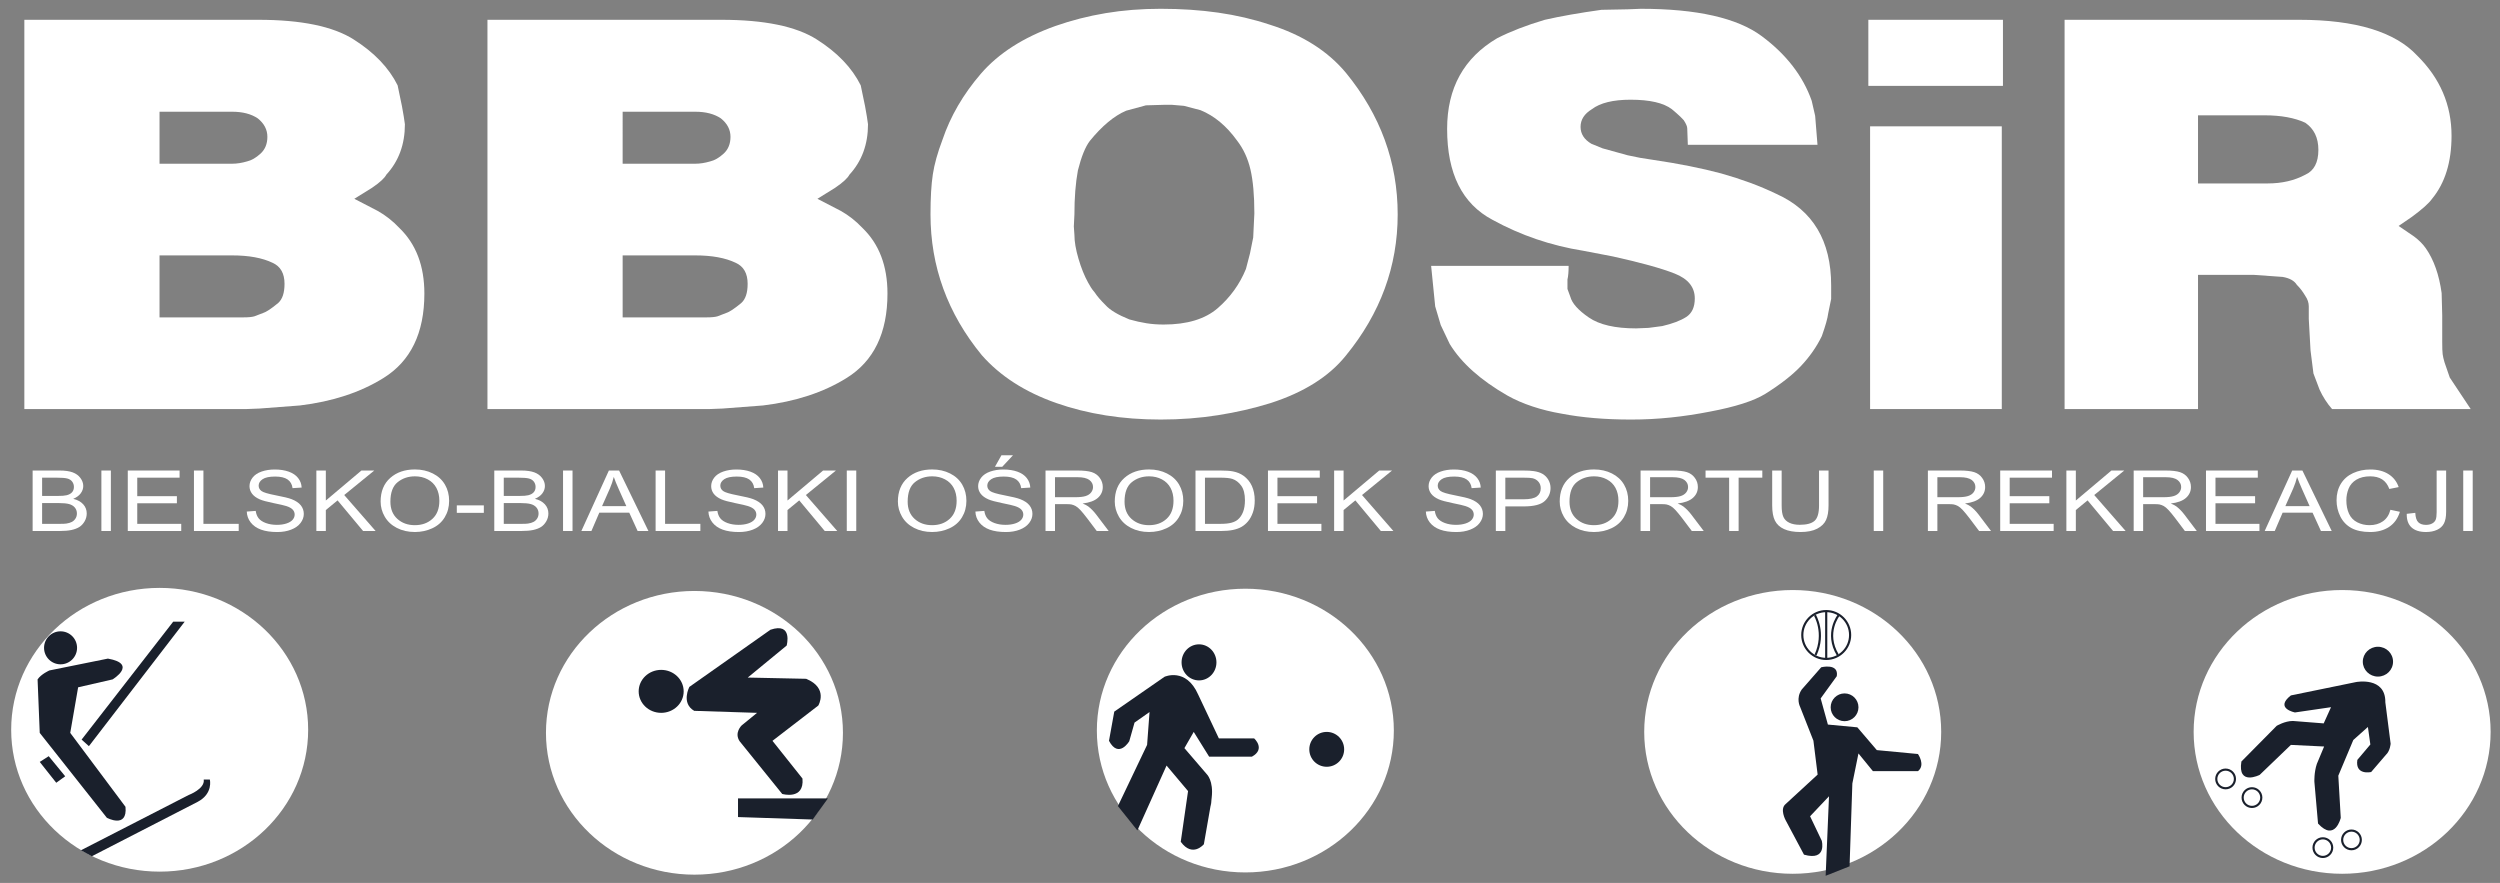 <?xml version="1.0" encoding="utf-8"?>
<!-- Generator: Adobe Illustrator 15.0.0, SVG Export Plug-In . SVG Version: 6.00 Build 0)  -->
<!DOCTYPE svg PUBLIC "-//W3C//DTD SVG 1.1//EN" "http://www.w3.org/Graphics/SVG/1.1/DTD/svg11.dtd">
<svg version="1.1" id="Warstwa_1" xmlns="http://www.w3.org/2000/svg" xmlns:xlink="http://www.w3.org/1999/xlink" x="0px" y="0px"
	 width="1159.442px" height="409.479px" viewBox="0 0 1159.442 409.479" enable-background="new 0 0 1159.442 409.479"
	 xml:space="preserve">
<rect x="0" y="0" width="1159.442" height="409.479" fill="#808080" stroke="none"/>
<g>
	<g>
		<defs>
			<rect id="SVGID_1_" x="-52.609" y="-188.188" width="1266.452" height="895.479"/>
		</defs>
		<clipPath id="SVGID_2_">
			<use xlink:href="#SVGID_1_"  overflow="visible"/>
		</clipPath>
		<g clip-path="url(#SVGID_2_)">
			<defs>
				<rect id="SVGID_3_" x="-52.609" y="-188.188" width="1266.452" height="895.479"/>
			</defs>
			<clipPath id="SVGID_4_">
				<use xlink:href="#SVGID_3_"  overflow="visible"/>
			</clipPath>
			<path clip-path="url(#SVGID_4_)" fill="#FFFFFF" d="M196.816,136.145c0,18.287-6.339,31.354-19.017,39.194
				c-10.694,6.646-23.593,10.883-38.691,12.704l-18.74,1.427l-6.069,0.238H11.292V9.182h108.536c19.865,0,34.584,3.032,44.155,9.089
				c9.575,6.058,16.379,13.164,20.426,21.318l2.021,9.738l0.811,4.631l0.541,3.68c0,9.343-2.88,17.146-8.629,23.398
				c-0.811,1.583-3.01,3.605-6.609,6.058l-8.225,5.107l10.786,5.583c3.685,2.059,7.058,4.712,10.116,7.954
				C192.946,113.184,196.816,123.316,196.816,136.145 M124.004,63.463c0-3.329-1.48-6.177-4.447-8.554
				c-3.059-2.059-7.014-3.091-11.867-3.091H73.986V75.93h33.704c2.156,0,4.453-0.356,6.879-1.07
				c2.064-0.476,4.155-1.681,6.269-3.621C122.95,69.299,124.004,66.706,124.004,63.463 M131.958,131.633
				c0-4.832-1.842-8.079-5.528-9.743c-4.766-2.292-11.007-3.442-18.74-3.442H73.986v28.743h38.961c2.248,0,3.913-0.162,4.994-0.476
				l4.042-1.545c1.529-0.476,3.864-2.016,7.009-4.632C130.97,138.798,131.958,135.826,131.958,131.633"/>
			<path clip-path="url(#SVGID_4_)" fill="#FFFFFF" d="M411.59,136.145c0,18.287-6.333,31.354-19.01,39.194
				c-10.694,6.646-23.593,10.883-38.692,12.704l-18.74,1.427l-6.068,0.238H226.072V9.182h108.53c19.865,0,34.585,3.032,44.161,9.089
				c9.57,6.058,16.379,13.164,20.426,21.318l2.021,9.738l0.811,4.631l0.541,3.68c0,9.343-2.881,17.146-8.63,23.398
				c-0.811,1.583-3.015,3.605-6.609,6.058l-8.225,5.107l10.786,5.583c3.686,2.059,7.058,4.712,10.116,7.954
				C407.727,113.184,411.59,123.316,411.59,136.145 M338.785,63.463c0-3.329-1.481-6.177-4.448-8.554
				c-3.058-2.059-7.014-3.091-11.867-3.091h-33.704V75.93h33.704c2.156,0,4.453-0.356,6.879-1.07
				c2.064-0.476,4.156-1.681,6.269-3.621C337.726,69.299,338.785,66.706,338.785,63.463 M346.739,131.633
				c0-4.832-1.842-8.079-5.528-9.743c-4.766-2.292-11.013-3.442-18.74-3.442h-33.704v28.743h38.961c2.248,0,3.913-0.162,4.988-0.476
				l4.047-1.545c1.53-0.476,3.864-2.016,7.009-4.632C345.75,138.798,346.739,135.826,346.739,131.633"/>
			<path clip-path="url(#SVGID_4_)" fill="#FFFFFF" d="M648.214,99.447c0,24.068-8.01,45.884-24.004,65.435
				c-7.814,9.743-19.497,17.104-35.056,22.091c-7.636,2.377-15.725,4.236-24.263,5.582c-8.544,1.346-17.395,2.021-26.566,2.021
				c-17.794,0-33.952-2.556-48.466-7.663c-14.52-5.106-26.046-12.526-34.584-22.264c-15.823-19.318-23.729-41.053-23.729-65.202
				c0-7.679,0.357-13.877,1.081-18.589c0.713-4.712,2.199-10.035,4.447-15.975c3.685-10.926,9.619-21.139,17.794-30.639
				c8.182-9.5,19.729-16.903,34.655-22.21c7.457-2.615,15.206-4.593,23.252-5.938c8.046-1.346,16.563-2.021,25.549-2.021
				c9.441,0,18.32,0.594,26.63,1.783c8.316,1.188,16.292,3.048,23.934,5.582c15.099,4.75,26.867,12.196,35.32,22.329
				C640.205,53.326,648.214,75.216,648.214,99.447 M581.742,98.972c0-8.392-0.606-15.185-1.816-20.373
				c-1.216-5.182-3.307-9.678-6.268-13.477c-4.858-6.728-10.473-11.402-16.855-14.012l-7.689-2.021l-5.528-0.475h-3.907
				l-8.225,0.237l-9.17,2.491c-5.571,2.378-11.186,7.052-16.85,14.018c-2.069,2.691-3.912,7.247-5.527,13.655
				c-1.081,5.863-1.616,12.672-1.616,20.432l-0.275,5.576l0.275,3.924c0,3.085,0.627,6.766,1.886,11.045
				c1.253,4.275,2.74,7.959,4.447,11.045c0.449,0.794,0.875,1.524,1.281,2.194c0.405,0.675,1.01,1.486,1.821,2.437
				c1.076,1.665,2.74,3.604,4.988,5.82c2.064,2.297,5.75,4.513,11.056,6.653c2.783,0.788,5.437,1.383,7.955,1.777
				c2.513,0.4,5.166,0.595,7.955,0.595c10.873,0,19.232-2.535,25.079-7.598c5.842-5.069,10.197-11.126,13.077-18.173l1.886-7.247
				l1.486-7.36L581.742,98.972z"/>
			<path clip-path="url(#SVGID_4_)" fill="#FFFFFF" d="M849.248,132.346v6.296l-1.362,6.646c-0.26,2.215-1.254,5.744-2.962,10.57
				c-2.421,4.988-5.641,9.602-9.64,13.839s-9.554,8.571-16.644,13.002c-5.308,3.248-13.846,5.982-25.626,8.198
				c-6.02,1.183-12.072,2.097-18.124,2.729c-6.074,0.632-12.213,0.951-18.416,0.951c-12.127,0-22.869-0.913-32.217-2.729
				c-4.682-0.794-9.177-1.902-13.479-3.329c-4.322-1.427-8.235-3.124-11.736-5.107c-12.408-7.127-21.303-15.082-26.695-23.874
				l-4.172-8.787l-2.572-8.667l-1.881-18.768h63.766c0,2.691-0.173,4.793-0.54,6.295v4.394l1.351,3.685
				c0.811,3.01,3.664,6.193,8.57,9.56c4.885,3.366,12.191,5.047,21.896,5.047l5.803-0.238l6.334-0.833
				c4.767-1.108,8.474-2.513,11.121-4.215c2.658-1.702,3.977-4.572,3.977-8.613c0-5.22-3.09-9.063-9.294-11.516
				s-15.779-5.106-28.727-7.959l-13.617-2.61c-15.001-2.378-29.073-7.17-42.193-14.374c-7.015-3.718-12.277-9.084-15.778-16.093
				c-3.503-7.003-5.254-15.693-5.254-26.068c0-18.919,7.729-32.937,23.193-42.042c6.204-3.167,13.563-6.02,22.113-8.554
				c7.273-1.659,16.038-3.205,26.283-4.631l12.138-0.232l6.063-0.243c26.068,0,44.787,4.242,56.157,12.71
				c11.369,8.473,19.085,18.448,23.128,29.926l1.61,7.009l1.081,13.423h-60.134l-0.271-7.604c0-0.87-0.54-2.134-1.621-3.799
				c-0.8-0.788-1.34-1.345-1.61-1.664c-1.08-1.027-2.389-2.178-3.913-3.442c-3.858-2.929-10.244-4.394-19.14-4.394
				c-8.095,0-14.071,1.464-17.941,4.394c-3.501,2.14-5.252,4.869-5.252,8.192c0,3.248,1.664,5.863,4.994,7.841l5.252,2.14
				l11.597,3.205l5.804,1.188l6.052,0.946c11.866,1.746,22.394,3.842,31.559,6.295c4.755,1.351,9.229,2.794,13.413,4.334
				c4.182,1.545,8.245,3.269,12.201,5.166C840.794,97.545,849.248,111.682,849.248,132.346"/>
			<path clip-path="url(#SVGID_4_)" fill="#FFFFFF" d="M928.92,39.827h-62.425V9.182h62.425V39.827z M928.38,189.708h-61.073V58.589
				h61.073V189.708z"/>
			<path clip-path="url(#SVGID_4_)" fill="#FFFFFF" d="M1145.853,189.708h-64.307c-2.334-2.691-4.269-5.701-5.793-9.03l-2.832-7.479
				l-1.351-10.689l-0.811-14.606v-5.82c0-1.665-0.54-3.286-1.621-4.875c-1.167-1.972-2.464-3.68-3.912-5.106
				c-1.167-1.897-3.372-3.124-6.593-3.68l-13.357-0.951h-25.885v62.236h-61.885V9.182h108.801c26.154,0,44.408,5.544,54.752,16.627
				c10.591,10.457,15.908,22.848,15.908,37.173c0,12.196-3.025,21.934-9.035,29.218c-1.448,2.059-4.583,4.869-9.445,8.436
				l-6.063,4.156l7.144,4.869c2.334,1.74,4.172,3.604,5.533,5.582c3.675,5.306,6.106,12.191,7.273,20.664l0.271,10.213v12.234
				c0,2.929,0.063,4.907,0.204,5.938c0.142,1.027,0.422,2.297,0.876,3.799l2.421,7.009L1145.853,189.708z M1075.213,69.516
				c0-5.62-2.032-9.813-6.074-12.586c-4.939-2.296-11.239-3.447-18.87-3.447h-30.877v31.591h32.357
				c6.561,0,12.354-1.346,17.39-4.037C1073.181,79.215,1075.213,75.378,1075.213,69.516"/>
			<path clip-path="url(#SVGID_4_)" fill="#FFFFFF" d="M15.133,246.259v-28.041H27.6c2.54,0,4.572,0.287,6.106,0.854
				c1.535,0.567,2.734,1.443,3.604,2.621c0.87,1.178,1.302,2.416,1.302,3.702c0,1.199-0.384,2.323-1.156,3.382
				c-0.768,1.06-1.935,1.913-3.491,2.567c2.01,0.492,3.556,1.346,4.636,2.54c1.081,1.2,1.622,2.616,1.622,4.247
				c0,1.313-0.33,2.535-0.984,3.664c-0.659,1.125-1.47,2-2.437,2.61c-0.973,0.61-2.183,1.076-3.637,1.389
				c-1.459,0.313-3.248,0.465-5.361,0.465H15.133z M19.532,230.004h7.182c1.951,0,3.345-0.108,4.193-0.324
				c1.119-0.281,1.961-0.746,2.529-1.4c0.567-0.648,0.848-1.464,0.848-2.448c0-0.93-0.265-1.751-0.794-2.458
				c-0.529-0.708-1.281-1.189-2.264-1.449c-0.984-0.265-2.67-0.395-5.053-0.395h-6.642V230.004z M19.532,242.951h8.273
				c1.416,0,2.416-0.043,2.988-0.135c1.017-0.151,1.859-0.405,2.54-0.768c0.681-0.352,1.237-0.875,1.675-1.557
				c0.443-0.68,0.66-1.47,0.66-2.361c0-1.042-0.319-1.956-0.951-2.729c-0.638-0.767-1.519-1.308-2.642-1.621
				c-1.125-0.313-2.746-0.47-4.864-0.47h-7.679V242.951z"/>
			<rect x="47.021" y="218.218" clip-path="url(#SVGID_4_)" fill="#FFFFFF" width="4.399" height="28.041"/>
			<polygon clip-path="url(#SVGID_4_)" fill="#FFFFFF" points="59.261,246.259 59.261,218.218 83.287,218.218 83.287,221.53 
				63.654,221.53 63.654,230.117 82.039,230.117 82.039,233.408 63.654,233.408 63.654,242.951 84.054,242.951 84.054,246.259 			
				"/>
			<polygon clip-path="url(#SVGID_4_)" fill="#FFFFFF" points="89.949,246.259 89.949,218.218 94.343,218.218 94.343,242.951 
				110.706,242.951 110.706,246.259 			"/>
			<path clip-path="url(#SVGID_4_)" fill="#FFFFFF" d="M114.451,237.25l4.145-0.308c0.194,1.405,0.653,2.556,1.373,3.453
				c0.719,0.897,1.832,1.626,3.339,2.184c1.513,0.551,3.21,0.832,5.102,0.832c1.681,0,3.156-0.21,4.441-0.632
				c1.286-0.421,2.243-1,2.87-1.729c0.626-0.735,0.939-1.535,0.939-2.4c0-0.88-0.303-1.653-0.907-2.307
				c-0.605-0.66-1.605-1.211-2.994-1.654c-0.892-0.292-2.864-0.751-5.912-1.368c-3.053-0.621-5.193-1.204-6.414-1.75
				c-1.589-0.703-2.772-1.572-3.545-2.61c-0.783-1.043-1.173-2.205-1.173-3.491c0-1.416,0.476-2.739,1.427-3.972
				c0.956-1.227,2.345-2.161,4.171-2.799c1.827-0.637,3.864-0.957,6.101-0.957c2.458,0,4.631,0.335,6.512,1.006
				c1.88,0.67,3.329,1.653,4.339,2.955c1.016,1.297,1.556,2.772,1.632,4.415l-4.215,0.271c-0.227-1.772-0.995-3.113-2.302-4.021
				c-1.303-0.903-3.231-1.356-5.787-1.356c-2.659,0-4.599,0.411-5.815,1.232c-1.216,0.827-1.821,1.815-1.821,2.978
				c0,1.005,0.427,1.837,1.292,2.485c0.843,0.648,3.054,1.313,6.625,2c3.577,0.681,6.031,1.275,7.354,1.789
				c1.935,0.751,3.361,1.708,4.285,2.859c0.919,1.156,1.383,2.485,1.383,3.988c0,1.492-0.508,2.896-1.518,4.215
				c-1.016,1.319-2.464,2.351-4.366,3.08c-1.892,0.735-4.026,1.103-6.398,1.103c-3.01,0-5.528-0.373-7.56-1.113
				c-2.032-0.735-3.626-1.849-4.782-3.334C115.115,240.806,114.51,239.125,114.451,237.25"/>
			<polygon clip-path="url(#SVGID_4_)" fill="#FFFFFF" points="146.722,246.259 146.722,218.218 151.115,218.218 151.115,232.127 
				167.619,218.218 173.579,218.218 159.637,229.582 174.19,246.259 168.386,246.259 156.557,232.068 151.115,236.542 
				151.115,246.259 			"/>
			<path clip-path="url(#SVGID_4_)" fill="#FFFFFF" d="M176.524,232.603c0-4.653,1.48-8.295,4.442-10.932
				c2.961-2.632,6.782-3.95,11.467-3.95c3.069,0,5.831,0.622,8.295,1.859c2.464,1.237,4.339,2.961,5.631,5.171
				c1.291,2.21,1.939,4.723,1.939,7.528c0,2.842-0.681,5.388-2.042,7.63c-1.356,2.248-3.286,3.945-5.777,5.096
				c-2.491,1.156-5.182,1.729-8.068,1.729c-3.128,0-5.922-0.632-8.386-1.908c-2.464-1.275-4.329-3.015-5.599-5.226
				C177.156,237.396,176.524,235.067,176.524,232.603 M181.058,232.663c0,3.377,1.075,6.042,3.226,7.987
				c2.156,1.94,4.853,2.912,8.105,2.912c3.307,0,6.031-0.978,8.17-2.945c2.135-1.961,3.205-4.75,3.205-8.36
				c0-2.28-0.46-4.274-1.373-5.976c-0.913-1.703-2.248-3.021-4.009-3.956c-1.762-0.94-3.734-1.411-5.928-1.411
				c-3.113,0-5.787,0.903-8.03,2.707C182.176,225.427,181.058,228.442,181.058,232.663"/>
			<rect x="211.854" y="234.381" clip-path="url(#SVGID_4_)" fill="#FFFFFF" width="12.537" height="3.463"/>
			<path clip-path="url(#SVGID_4_)" fill="#FFFFFF" d="M229.238,246.259v-28.041h12.467c2.54,0,4.572,0.287,6.106,0.854
				c1.535,0.567,2.734,1.443,3.604,2.621c0.87,1.178,1.303,2.416,1.303,3.702c0,1.199-0.384,2.323-1.157,3.382
				c-0.767,1.06-1.935,1.913-3.491,2.567c2.01,0.492,3.556,1.346,4.637,2.54c1.08,1.2,1.621,2.616,1.621,4.247
				c0,1.313-0.33,2.535-0.989,3.664c-0.654,1.125-1.464,2-2.432,2.61c-0.967,0.61-2.178,1.076-3.637,1.389s-3.248,0.465-5.36,0.465
				H229.238z M233.637,230.004h7.182c1.951,0,3.345-0.108,4.193-0.324c1.119-0.281,1.962-0.746,2.529-1.4
				c0.567-0.648,0.848-1.464,0.848-2.448c0-0.93-0.265-1.751-0.789-2.458c-0.535-0.708-1.287-1.189-2.27-1.449
				c-0.984-0.265-2.669-0.395-5.052-0.395h-6.642V230.004z M233.637,242.951h8.273c1.421,0,2.415-0.043,2.988-0.135
				c1.016-0.151,1.859-0.405,2.539-0.768c0.682-0.352,1.238-0.875,1.676-1.557c0.443-0.68,0.659-1.47,0.659-2.361
				c0-1.042-0.319-1.956-0.951-2.729c-0.637-0.767-1.518-1.308-2.643-1.621c-1.124-0.313-2.745-0.47-4.858-0.47h-7.684V242.951z"/>
			<rect x="261.126" y="218.218" clip-path="url(#SVGID_4_)" fill="#FFFFFF" width="4.399" height="28.041"/>
			<path clip-path="url(#SVGID_4_)" fill="#FFFFFF" d="M269.626,246.259l12.758-28.041h4.74l13.596,28.041h-5.009l-3.875-8.489
				h-13.893l-3.648,8.489H269.626z M279.213,234.743h11.267l-3.469-7.766c-1.06-2.356-1.843-4.296-2.356-5.809
				c-0.427,1.793-1.021,3.577-1.794,5.355L279.213,234.743z"/>
			<polygon clip-path="url(#SVGID_4_)" fill="#FFFFFF" points="304.055,246.259 304.055,218.218 308.448,218.218 308.448,242.951 
				324.816,242.951 324.816,246.259 			"/>
			<path clip-path="url(#SVGID_4_)" fill="#FFFFFF" d="M328.55,237.25l4.15-0.308c0.194,1.405,0.654,2.556,1.373,3.453
				c0.719,0.897,1.832,1.626,3.345,2.184c1.508,0.551,3.21,0.832,5.096,0.832c1.68,0,3.161-0.21,4.442-0.632
				c1.286-0.421,2.243-1,2.869-1.729c0.627-0.735,0.94-1.535,0.94-2.4c0-0.88-0.303-1.653-0.908-2.307
				c-0.605-0.66-1.6-1.211-2.994-1.654c-0.892-0.292-2.859-0.751-5.912-1.368c-3.053-0.621-5.193-1.204-6.414-1.75
				c-1.589-0.703-2.767-1.572-3.551-2.61c-0.778-1.043-1.162-2.205-1.162-3.491c0-1.416,0.47-2.739,1.421-3.972
				c0.956-1.227,2.345-2.161,4.172-2.799c1.832-0.637,3.864-0.957,6.101-0.957c2.458,0,4.631,0.335,6.511,1.006
				c1.88,0.67,3.329,1.653,4.339,2.955c1.016,1.297,1.556,2.772,1.637,4.415l-4.22,0.271c-0.227-1.772-0.994-3.113-2.296-4.021
				c-1.308-0.903-3.237-1.356-5.793-1.356c-2.659,0-4.599,0.411-5.815,1.232c-1.215,0.827-1.821,1.815-1.821,2.978
				c0,1.005,0.427,1.837,1.292,2.485c0.843,0.648,3.053,1.313,6.625,2c3.578,0.681,6.031,1.275,7.354,1.789
				c1.935,0.751,3.367,1.708,4.286,2.859c0.924,1.156,1.383,2.485,1.383,3.988c0,1.492-0.508,2.896-1.519,4.215
				c-1.016,1.319-2.464,2.351-4.361,3.08c-1.896,0.735-4.031,1.103-6.404,1.103c-3.01,0-5.528-0.373-7.56-1.113
				c-2.032-0.735-3.626-1.849-4.783-3.334S328.615,239.125,328.55,237.25"/>
			<polygon clip-path="url(#SVGID_4_)" fill="#FFFFFF" points="360.827,246.259 360.827,218.218 365.22,218.218 365.22,232.127 
				381.724,218.218 387.684,218.218 373.742,229.582 388.294,246.259 382.491,246.259 370.663,232.068 365.22,236.542 
				365.22,246.259 			"/>
			<rect x="392.715" y="218.218" clip-path="url(#SVGID_4_)" fill="#FFFFFF" width="4.398" height="28.041"/>
			<path clip-path="url(#SVGID_4_)" fill="#FFFFFF" d="M416.422,232.603c0-4.653,1.48-8.295,4.441-10.932
				c2.961-2.632,6.782-3.95,11.467-3.95c3.069,0,5.831,0.622,8.295,1.859c2.464,1.237,4.339,2.961,5.631,5.171
				c1.292,2.21,1.939,4.723,1.939,7.528c0,2.842-0.681,5.388-2.042,7.63c-1.357,2.248-3.286,3.945-5.777,5.096
				c-2.497,1.156-5.182,1.729-8.068,1.729c-3.129,0-5.923-0.632-8.387-1.908c-2.464-1.275-4.329-3.015-5.599-5.226
				C417.054,237.396,416.422,235.067,416.422,232.603 M420.955,232.663c0,3.377,1.076,6.042,3.227,7.987
				c2.155,1.94,4.852,2.912,8.105,2.912c3.307,0,6.03-0.978,8.17-2.945c2.134-1.961,3.204-4.75,3.204-8.36
				c0-2.28-0.459-4.274-1.373-5.976c-0.913-1.703-2.248-3.021-4.01-3.956c-1.761-0.94-3.733-1.411-5.928-1.411
				c-3.112,0-5.788,0.903-8.035,2.707C422.074,225.427,420.955,228.442,420.955,232.663"/>
			<path clip-path="url(#SVGID_4_)" fill="#FFFFFF" d="M452.368,237.25l4.145-0.308c0.194,1.405,0.654,2.556,1.373,3.453
				c0.714,0.897,1.832,1.626,3.34,2.184c1.513,0.551,3.215,0.832,5.101,0.832c1.675,0,3.162-0.21,4.442-0.632
				c1.286-0.421,2.237-1,2.87-1.729c0.626-0.735,0.94-1.535,0.94-2.4c0-0.88-0.303-1.653-0.908-2.307
				c-0.605-0.66-1.605-1.206-2.994-1.654c-0.891-0.292-2.864-0.751-5.912-1.368c-3.053-0.621-5.193-1.204-6.415-1.75
				c-1.588-0.703-2.771-1.572-3.549-2.61c-0.779-1.043-1.168-2.205-1.168-3.491c0-1.416,0.481-2.739,1.433-3.972
				c0.951-1.227,2.339-2.161,4.166-2.799c1.832-0.637,3.858-0.957,6.101-0.957c2.459,0,4.631,0.335,6.512,1.006
				c1.88,0.67,3.329,1.653,4.339,2.955c1.016,1.297,1.556,2.772,1.637,4.415l-4.22,0.271c-0.227-1.772-0.989-3.113-2.296-4.021
				c-1.308-0.903-3.243-1.356-5.793-1.356c-2.659,0-4.599,0.411-5.814,1.232c-1.216,0.827-1.822,1.815-1.822,2.978
				c0,1.005,0.433,1.837,1.292,2.485c0.843,0.648,3.053,1.319,6.625,2c3.577,0.681,6.024,1.275,7.354,1.789
				c1.935,0.751,3.367,1.708,4.285,2.859c0.924,1.156,1.383,2.485,1.383,3.988c0,1.492-0.508,2.896-1.518,4.215
				c-1.016,1.324-2.47,2.351-4.361,3.08c-1.897,0.735-4.031,1.103-6.404,1.103c-3.01,0-5.528-0.373-7.56-1.113
				c-2.032-0.735-3.625-1.849-4.782-3.334C453.033,240.806,452.427,239.125,452.368,237.25 M461.43,216.5l3.015-5.355h5.35
				l-4.988,5.355H461.43z"/>
			<path clip-path="url(#SVGID_4_)" fill="#FFFFFF" d="M484.888,246.259v-28.041h14.731c2.961,0,5.214,0.254,6.755,0.757
				c1.54,0.502,2.772,1.394,3.691,2.67c0.924,1.274,1.383,2.685,1.383,4.226c0,1.988-0.762,3.669-2.285,5.031
				c-1.53,1.362-3.886,2.232-7.074,2.604c1.167,0.47,2.049,0.935,2.653,1.394c1.286,0.995,2.502,2.237,3.647,3.729l5.782,7.63
				h-5.534l-4.393-5.831c-1.286-1.686-2.345-2.972-3.172-3.864c-0.832-0.891-1.578-1.518-2.237-1.875
				c-0.654-0.357-1.324-0.605-2.004-0.746c-0.498-0.091-1.314-0.135-2.448-0.135h-5.096v12.451H484.888z M489.287,230.593h9.446
				c2.01,0,3.583-0.173,4.717-0.524c1.135-0.352,1.994-0.914,2.583-1.686c0.589-0.768,0.886-1.605,0.886-2.513
				c0-1.324-0.572-2.416-1.713-3.27c-1.14-0.854-2.945-1.281-5.404-1.281h-10.516V230.593z"/>
			<path clip-path="url(#SVGID_4_)" fill="#FFFFFF" d="M517.003,232.603c0-4.653,1.481-8.295,4.442-10.932
				c2.961-2.632,6.782-3.95,11.467-3.95c3.069,0,5.836,0.622,8.295,1.859c2.464,1.237,4.339,2.961,5.631,5.171
				c1.291,2.21,1.94,4.723,1.94,7.528c0,2.842-0.681,5.388-2.042,7.63c-1.357,2.248-3.281,3.945-5.777,5.096
				c-2.491,1.156-5.182,1.729-8.068,1.729c-3.128,0-5.922-0.632-8.386-1.908c-2.464-1.275-4.329-3.015-5.598-5.226
				C517.641,237.396,517.003,235.067,517.003,232.603 M521.537,232.663c0,3.377,1.075,6.042,3.226,7.987
				c2.156,1.94,4.857,2.912,8.105,2.912c3.308,0,6.031-0.978,8.171-2.945c2.135-1.961,3.205-4.75,3.205-8.36
				c0-2.28-0.454-4.274-1.373-5.976c-0.914-1.703-2.249-3.021-4.01-3.956c-1.762-0.94-3.734-1.411-5.929-1.411
				c-3.112,0-5.787,0.903-8.029,2.707C522.661,225.427,521.537,228.442,521.537,232.663"/>
			<path clip-path="url(#SVGID_4_)" fill="#FFFFFF" d="M554.441,246.259v-28.041h11.45c2.583,0,4.556,0.135,5.912,0.405
				c1.902,0.368,3.529,1.038,4.875,2.005c1.75,1.254,3.064,2.848,3.934,4.793c0.864,1.946,1.302,4.167,1.302,6.663
				c0,2.129-0.297,4.021-0.886,5.664c-0.589,1.648-1.346,3.01-2.265,4.085c-0.924,1.081-1.929,1.924-3.026,2.545
				c-1.097,0.616-2.42,1.086-3.966,1.405c-1.551,0.318-3.329,0.476-5.339,0.476H554.441z M558.839,242.951h7.095
				c2.188,0,3.907-0.173,5.156-0.519c1.248-0.341,2.242-0.827,2.982-1.454c1.038-0.881,1.854-2.059,2.432-3.545
				c0.583-1.486,0.875-3.291,0.875-5.404c0-2.935-0.573-5.188-1.713-6.761c-1.14-1.578-2.524-2.631-4.155-3.166
				c-1.178-0.384-3.075-0.573-5.69-0.573h-6.982V242.951z"/>
			<polygon clip-path="url(#SVGID_4_)" fill="#FFFFFF" points="588.052,246.259 588.052,218.218 612.083,218.218 612.083,221.53 
				592.451,221.53 592.451,230.117 610.83,230.117 610.83,233.408 592.451,233.408 592.451,242.951 612.84,242.951 612.84,246.259 
							"/>
			<polygon clip-path="url(#SVGID_4_)" fill="#FFFFFF" points="618.742,246.259 618.742,218.218 623.128,218.218 623.128,232.127 
				639.643,218.218 645.598,218.218 631.667,229.582 646.214,246.259 640.4,246.259 628.576,232.068 623.128,236.542 
				623.128,246.259 			"/>
			<path clip-path="url(#SVGID_4_)" fill="#FFFFFF" d="M661.28,237.25l4.15-0.308c0.194,1.405,0.648,2.556,1.361,3.453
				c0.725,0.897,1.837,1.626,3.351,2.184c1.514,0.551,3.21,0.832,5.102,0.832c1.676,0,3.156-0.21,4.442-0.632
				c1.286-0.421,2.236-1,2.863-1.729c0.628-0.735,0.94-1.535,0.94-2.4c0-0.88-0.291-1.653-0.896-2.307
				c-0.605-0.66-1.611-1.211-3.005-1.654c-0.886-0.292-2.853-0.751-5.912-1.368c-3.047-0.621-5.188-1.204-6.409-1.75
				c-1.588-0.703-2.766-1.572-3.545-2.61c-0.777-1.043-1.167-2.205-1.167-3.491c0-1.416,0.476-2.739,1.427-3.972
				c0.951-1.227,2.335-2.161,4.171-2.799c1.815-0.637,3.849-0.957,6.096-0.957c2.464,0,4.626,0.335,6.507,1.006
				c1.881,0.67,3.328,1.653,4.345,2.955c1.016,1.297,1.557,2.772,1.632,4.415l-4.215,0.271c-0.228-1.772-0.995-3.113-2.302-4.021
				c-1.297-0.903-3.243-1.356-5.793-1.356c-2.658,0-4.593,0.411-5.815,1.232c-1.21,0.827-1.815,1.815-1.815,2.978
				c0,1.005,0.433,1.837,1.286,2.485s3.059,1.313,6.625,2c3.589,0.681,6.031,1.275,7.361,1.789c1.934,0.751,3.36,1.708,4.29,2.859
				c0.907,1.156,1.383,2.485,1.383,3.988c0,1.492-0.519,2.896-1.523,4.215c-1.005,1.319-2.476,2.351-4.366,3.08
				c-1.892,0.735-4.031,1.103-6.408,1.103c-3.006,0-5.514-0.373-7.545-1.113c-2.031-0.735-3.631-1.849-4.787-3.334
				C661.95,240.806,661.344,239.125,661.28,237.25"/>
			<path clip-path="url(#SVGID_4_)" fill="#FFFFFF" d="M693.735,246.259v-28.041h12.527c2.215,0,3.89,0.092,5.058,0.271
				c1.631,0.232,3.004,0.665,4.107,1.308c1.102,0.648,1.988,1.551,2.658,2.707c0.67,1.162,1.016,2.438,1.016,3.826
				c0,2.383-0.908,4.404-2.702,6.053c-1.794,1.653-5.047,2.48-9.748,2.48h-8.517v11.397H693.735z M698.134,231.549h8.581
				c2.853,0,4.864-0.442,6.053-1.334c1.199-0.891,1.794-2.151,1.794-3.772c0-1.173-0.346-2.172-1.06-3.01
				c-0.691-0.837-1.62-1.389-2.767-1.653c-0.746-0.168-2.107-0.249-4.107-0.249h-8.494V231.549z"/>
			<path clip-path="url(#SVGID_4_)" fill="#FFFFFF" d="M723.359,232.603c0-4.653,1.48-8.295,4.442-10.932
				c2.962-2.632,6.776-3.95,11.467-3.95c3.069,0,5.835,0.622,8.3,1.859c2.453,1.237,4.334,2.961,5.621,5.171
				c1.296,2.21,1.944,4.723,1.944,7.528c0,2.842-0.681,5.388-2.042,7.63c-1.351,2.248-3.285,3.945-5.782,5.096
				c-2.485,1.156-5.177,1.729-8.063,1.729c-3.134,0-5.923-0.632-8.388-1.908c-2.464-1.275-4.322-3.015-5.598-5.226
				C723.986,237.396,723.359,235.067,723.359,232.603 M727.898,232.663c0,3.377,1.07,6.042,3.221,7.987
				c2.162,1.94,4.853,2.912,8.105,2.912c3.308,0,6.031-0.978,8.171-2.945c2.14-1.961,3.199-4.75,3.199-8.36
				c0-2.28-0.454-4.274-1.362-5.976c-0.918-1.703-2.247-3.021-4.02-3.956c-1.752-0.94-3.739-1.411-5.923-1.411
				c-3.112,0-5.793,0.903-8.042,2.707C729.011,225.427,727.898,228.442,727.898,232.663"/>
			<path clip-path="url(#SVGID_4_)" fill="#FFFFFF" d="M760.862,246.259v-28.041h14.741c2.962,0,5.21,0.254,6.744,0.757
				c1.546,0.502,2.777,1.394,3.696,2.67c0.93,1.274,1.384,2.685,1.384,4.226c0,1.988-0.757,3.669-2.291,5.031
				c-1.524,1.362-3.88,2.232-7.068,2.604c1.167,0.47,2.054,0.935,2.647,1.394c1.286,0.995,2.507,2.237,3.653,3.729l5.781,7.63
				h-5.533l-4.388-5.831c-1.297-1.686-2.355-2.972-3.178-3.864c-0.843-0.891-1.578-1.518-2.236-1.875
				c-0.66-0.357-1.33-0.605-2-0.746c-0.497-0.091-1.319-0.135-2.453-0.135h-5.091v12.451H760.862z M765.271,230.593h9.446
				c2.01,0,3.577-0.173,4.713-0.524c1.123-0.352,1.987-0.914,2.582-1.686c0.595-0.768,0.875-1.605,0.875-2.513
				c0-1.324-0.562-2.416-1.707-3.27s-2.94-1.281-5.404-1.281h-10.505V230.593z"/>
			<polygon clip-path="url(#SVGID_4_)" fill="#FFFFFF" points="801.93,246.259 801.93,221.53 790.994,221.53 790.994,218.218 
				817.321,218.218 817.321,221.53 806.33,221.53 806.33,246.259 			"/>
			<path clip-path="url(#SVGID_4_)" fill="#FFFFFF" d="M843.626,218.218h4.41v16.201c0,2.82-0.39,5.058-1.146,6.716
				c-0.745,1.654-2.117,3.005-4.085,4.042c-1.967,1.038-4.562,1.562-7.76,1.562c-3.112,0-5.663-0.454-7.641-1.362
				c-1.978-0.902-3.384-2.215-4.237-3.928c-0.843-1.713-1.264-4.059-1.264-7.03v-16.201h4.387v16.185
				c0,2.437,0.271,4.226,0.812,5.382c0.529,1.156,1.459,2.042,2.757,2.669c1.317,0.622,2.917,0.935,4.798,0.935
				c3.241,0,5.533-0.616,6.916-1.854c1.373-1.237,2.054-3.615,2.054-7.133V218.218z"/>
			<rect x="869.002" y="218.218" clip-path="url(#SVGID_4_)" fill="#FFFFFF" width="4.388" height="28.041"/>
			<path clip-path="url(#SVGID_4_)" fill="#FFFFFF" d="M894.109,246.259v-28.041h14.731c2.961,0,5.209,0.254,6.755,0.757
				c1.545,0.502,2.777,1.394,3.686,2.67c0.93,1.274,1.384,2.685,1.384,4.226c0,1.988-0.757,3.669-2.281,5.031
				c-1.523,1.362-3.88,2.232-7.079,2.604c1.168,0.47,2.054,0.935,2.659,1.394c1.286,0.995,2.507,2.237,3.652,3.729l5.771,7.63
				h-5.533l-4.388-5.831c-1.286-1.686-2.346-2.972-3.178-3.864c-0.833-0.891-1.578-1.518-2.227-1.875
				c-0.67-0.357-1.329-0.605-2.01-0.746c-0.497-0.091-1.318-0.135-2.443-0.135h-5.102v12.451H894.109z M898.507,230.593h9.446
				c2.011,0,3.589-0.173,4.713-0.524c1.135-0.352,1.999-0.914,2.594-1.686c0.584-0.768,0.875-1.605,0.875-2.513
				c0-1.324-0.572-2.416-1.707-3.27c-1.146-0.854-2.951-1.281-5.415-1.281h-10.506V230.593z"/>
			<polygon clip-path="url(#SVGID_4_)" fill="#FFFFFF" points="927.646,246.259 927.646,218.218 951.67,218.218 951.67,221.53 
				932.044,221.53 932.044,230.117 950.428,230.117 950.428,233.408 932.044,233.408 932.044,242.951 952.439,242.951 
				952.439,246.259 			"/>
			<polygon clip-path="url(#SVGID_4_)" fill="#FFFFFF" points="958.338,246.259 958.338,218.218 962.727,218.218 962.727,232.127 
				979.23,218.218 985.185,218.218 971.254,229.582 985.812,246.259 979.999,246.259 968.174,232.068 962.727,236.542 
				962.727,246.259 			"/>
			<path clip-path="url(#SVGID_4_)" fill="#FFFFFF" d="M989.551,246.259v-28.041h14.721c2.961,0,5.209,0.254,6.755,0.757
				c1.545,0.502,2.777,1.394,3.695,2.67c0.919,1.274,1.384,2.685,1.384,4.226c0,1.988-0.768,3.669-2.291,5.031
				c-1.524,1.362-3.88,2.232-7.067,2.604c1.154,0.47,2.042,0.935,2.647,1.394c1.286,0.995,2.507,2.237,3.653,3.729l5.771,7.63
				h-5.523l-4.399-5.831c-1.285-1.686-2.334-2.972-3.177-3.864c-0.821-0.891-1.578-1.518-2.227-1.875
				c-0.659-0.357-1.329-0.605-2.01-0.746c-0.497-0.091-1.318-0.135-2.443-0.135h-5.101v12.451H989.551z M993.94,230.593h9.445
				c2.01,0,3.589-0.173,4.712-0.524c1.146-0.352,2-0.914,2.595-1.686c0.583-0.768,0.885-1.605,0.885-2.513
				c0-1.324-0.583-2.416-1.717-3.27c-1.135-0.854-2.94-1.281-5.404-1.281H993.94V230.593z"/>
			<polygon clip-path="url(#SVGID_4_)" fill="#FFFFFF" points="1023.087,246.259 1023.087,218.218 1047.113,218.218 
				1047.113,221.53 1027.486,221.53 1027.486,230.117 1045.86,230.117 1045.86,233.408 1027.486,233.408 1027.486,242.951 
				1047.88,242.951 1047.88,246.259 			"/>
			<path clip-path="url(#SVGID_4_)" fill="#FFFFFF" d="M1050.312,246.259l12.753-28.041h4.733l13.597,28.041h-5.004l-3.88-8.489
				h-13.887l-3.644,8.489H1050.312z M1059.888,234.743h11.262l-3.459-7.766c-1.059-2.356-1.836-4.296-2.355-5.809
				c-0.432,1.793-1.017,3.577-1.794,5.355L1059.888,234.743z"/>
			<path clip-path="url(#SVGID_4_)" fill="#FFFFFF" d="M1108.619,236.429l4.4,0.935c-0.93,3.048-2.584,5.372-4.973,6.976
				c-2.398,1.6-5.327,2.399-8.786,2.399c-3.577,0-6.496-0.616-8.744-1.848c-2.237-1.227-3.944-3.01-5.122-5.344
				c-1.167-2.334-1.751-4.842-1.751-7.517c0-2.918,0.659-5.469,1.988-7.641c1.319-2.172,3.199-3.826,5.643-4.956
				c2.442-1.129,5.122-1.691,8.062-1.691c3.318,0,6.117,0.713,8.377,2.14c2.269,1.432,3.847,3.437,4.744,6.025l-4.334,0.865
				c-0.768-2.043-1.892-3.529-3.361-4.458c-1.459-0.929-3.307-1.399-5.521-1.399c-2.563,0-4.69,0.519-6.41,1.551
				c-1.708,1.032-2.918,2.42-3.609,4.161c-0.691,1.74-1.037,3.534-1.037,5.382c0,2.389,0.41,4.469,1.231,6.247
				s2.096,3.107,3.837,3.988c1.74,0.88,3.62,1.318,5.652,1.318c2.453,0,4.539-0.599,6.247-1.799
				C1106.859,240.568,1108.015,238.785,1108.619,236.429"/>
			<path clip-path="url(#SVGID_4_)" fill="#FFFFFF" d="M1116.195,238.304l3.957-0.459c0.107,2.14,0.584,3.61,1.427,4.399
				c0.854,0.789,2.021,1.183,3.522,1.183c1.103,0,2.055-0.211,2.854-0.638c0.8-0.427,1.352-1.011,1.653-1.74
				c0.303-0.735,0.454-1.903,0.454-3.513v-19.319h4.399v19.108c0,2.345-0.347,4.167-1.017,5.453s-1.729,2.27-3.199,2.945
				c-1.447,0.675-3.156,1.01-5.123,1.01c-2.917,0-5.145-0.702-6.7-2.118C1116.866,243.2,1116.131,241.098,1116.195,238.304"/>
			<rect x="1142.394" y="218.218" clip-path="url(#SVGID_4_)" fill="#FFFFFF" width="4.387" height="28.041"/>
		</g>
		<g clip-path="url(#SVGID_2_)">
			<defs>
				<rect id="SVGID_5_" x="-52.609" y="-188.188" width="1266.452" height="895.479"/>
			</defs>
			<clipPath id="SVGID_6_">
				<use xlink:href="#SVGID_5_"  overflow="visible"/>
			</clipPath>
			<path clip-path="url(#SVGID_6_)" fill="#FFFFFF" d="M142.917,338.448c0,36.335-30.834,65.796-68.866,65.796
				c-38.032,0-68.867-29.461-68.867-65.796c0-36.336,30.834-65.798,68.867-65.798C112.083,272.65,142.917,302.112,142.917,338.448"
				/>
			<path clip-path="url(#SVGID_6_)" fill="#1A202C" d="M35.739,300.448c0,4.227-3.426,7.651-7.657,7.651
				c-4.226,0-7.652-3.425-7.652-7.651c0-4.237,3.426-7.652,7.652-7.652C32.313,292.796,35.739,296.211,35.739,300.448"/>
			<path clip-path="url(#SVGID_6_)" fill="#1A202C" d="M37.521,394.346l49.969-25.637c0,0,7.663-2.842,6.993-7.176h2.831
				c0,0,1.665,6.506-5.663,10.354L42.58,397.112L37.521,394.346z"/>
			<path clip-path="url(#SVGID_6_)" fill="#1A202C" d="M17.43,315.092l1,24.805l31.121,39.361c0,0,9.651,5.23,8.651-5.08
				l-25.625-34.281l3.659-21.141l15.979-3.664c0,0,11.818-7.154-2.162-9.65l-27.132,5.49
				C22.92,310.932,19.094,312.596,17.43,315.092"/>
			<polygon clip-path="url(#SVGID_6_)" fill="#1A202C" points="22.591,350.703 18.43,353.362 26.082,363.024 30.242,360.02 			"/>
			<polygon clip-path="url(#SVGID_6_)" fill="#1A202C" points="80.341,288.3 85.665,288.3 41.229,346.057 37.851,343.009 			"/>
			<path clip-path="url(#SVGID_6_)" fill="#FFFFFF" d="M390.937,339.864c0,36.334-30.829,65.785-68.866,65.785
				c-38.032,0-68.866-29.451-68.866-65.785c0-36.337,30.834-65.787,68.866-65.787C360.108,274.077,390.937,303.527,390.937,339.864"
				/>
			<path clip-path="url(#SVGID_6_)" fill="#1A202C" d="M317.072,320.636c0,5.514-4.674,9.966-10.435,9.966
				c-5.766,0-10.435-4.452-10.435-9.966c0-5.5,4.669-9.964,10.435-9.964C312.398,310.672,317.072,315.136,317.072,320.636"/>
			<path clip-path="url(#SVGID_6_)" fill="#1A202C" d="M357.315,292.062l-37.611,26.512c0,0-3.945,7.521,2.259,11.099l29.143,0.93
				l-7.145,5.836c0,0-3.572,3.383-0.94,7.328l19.746,24.447c0,0,10.343,3.004,9.402-7.145l-13.915-17.486l21.249-16.363
				c0,0,4.89-8.084-5.642-12.407l-27.079-0.573l18.054-14.849C364.836,299.39,367.841,288.484,357.315,292.062"/>
			<polygon clip-path="url(#SVGID_6_)" fill="#1A202C" points="383.966,370.287 342.271,370.287 342.271,378.934 376.919,380.079 
							"/>
			<path clip-path="url(#SVGID_6_)" fill="#FFFFFF" d="M646.43,338.814c0,36.336-30.835,65.798-68.872,65.798
				c-38.032,0-68.861-29.462-68.861-65.798c0-36.334,30.829-65.785,68.861-65.785C615.595,273.029,646.43,302.48,646.43,338.814"/>
			<path clip-path="url(#SVGID_6_)" fill="#1A202C" d="M540.088,313.871c0,0,9.965-4.518,15.606,8.279l9.586,20.296h16.363
				c0,0,5.474,4.896-1.027,8.474h-19.849l-7.144-11.478l-4.323,7.521l10.337,12.04c0,0,3.285,3.004,2.303,11.088
				c-0.984,8.085,0,0.758,0,0.758l-3.615,20.686c0,0-5.264,6.387-10.722-1.135l3.388-23.507l-9.97-11.845l-13.537,30.089
				l-9.025-11.284l13.537-28.392l1.13-15.228l-6.955,4.885l-2.448,8.646c0,0-4.89,8.278-9.403-0.184l2.448-13.543L540.088,313.871z"
				/>
			<path clip-path="url(#SVGID_6_)" fill="#1A202C" d="M564.157,307.192c0,4.625-3.625,8.364-8.089,8.364
				c-4.464,0-8.084-3.739-8.084-8.364c0-4.626,3.621-8.365,8.084-8.365C560.531,298.827,564.157,302.566,564.157,307.192"/>
			<path clip-path="url(#SVGID_6_)" fill="#1A202C" d="M623.388,347.526c0,4.474-3.621,8.085-8.084,8.085
				c-4.475,0-8.084-3.611-8.084-8.085c0-4.464,3.609-8.084,8.084-8.084C619.767,339.442,623.388,343.063,623.388,347.526"/>
			<path clip-path="url(#SVGID_6_)" fill="#FFFFFF" d="M900.281,339.442c0,36.335-30.835,65.796-68.867,65.796
				c-38.042,0-68.866-29.461-68.866-65.796s30.824-65.798,68.866-65.798C869.446,273.645,900.281,303.107,900.281,339.442"/>
			<path clip-path="url(#SVGID_6_)" fill="#1A202C" d="M859.082,363.348l-1.297,38.433l-11.089,4.389l1.557-36.876l-8.775,9.272
				l5.415,11.349c0,0,2.583,9.543-8.246,6.451l-8.518-15.983c0,0-2.832-5.167,0-7.479l14.85-13.673l-1.956-15.725l-6.192-15.736
				c0,0-2.054-3.869,0.778-7.998l9.034-10.311c0,0,8.247-2.063,7.221,4.129l-7.479,10.311l3.351,12.127l13.66,1.286l9.035,10.569
				l19.076,1.805c0,0,3.609,5.091,0,7.955h-20.892l-6.701-8.215L859.082,363.348z"/>
			<path clip-path="url(#SVGID_6_)" fill="#1A202C" d="M861.913,328.029c0,3.555-2.885,6.44-6.441,6.44
				c-3.565,0-6.451-2.886-6.451-6.44c0-3.566,2.886-6.442,6.451-6.442C859.028,321.587,861.913,324.463,861.913,328.029"/>
			<path clip-path="url(#SVGID_6_)" fill="none" stroke="#1A202C" stroke-miterlimit="10" d="M858.044,294.504
				c0,6.117-4.961,11.089-11.089,11.089c-6.117,0-11.089-4.972-11.089-11.089c0-6.128,4.972-11.09,11.089-11.09
				C853.083,283.414,858.044,288.376,858.044,294.504z"/>
			
				<line clip-path="url(#SVGID_6_)" fill="none" stroke="#1A202C" stroke-miterlimit="10" x1="846.956" y1="283.414" x2="846.956" y2="305.581"/>
			<path clip-path="url(#SVGID_6_)" fill="none" stroke="#1A202C" stroke-miterlimit="10" d="M841.704,285.296
				c0,0,5.015,8.268,0.302,18.481"/>
			<path clip-path="url(#SVGID_6_)" fill="none" stroke="#1A202C" stroke-miterlimit="10" d="M852.759,285.296
				c0,0-6.614,8.268-0.422,18.481"/>
			<path clip-path="url(#SVGID_6_)" fill="#FFFFFF" d="M1155.092,339.442c0,36.335-30.834,65.796-68.866,65.796
				s-68.866-29.461-68.866-65.796s30.834-65.798,68.866-65.798S1155.092,303.107,1155.092,339.442"/>
			<path clip-path="url(#SVGID_6_)" fill="#1A202C" d="M1062.46,322.518l30.261-6.203c0,0,13.727-2.638,13.542,9.401l2.454,19.174
				c0,0-0.194,3.393-2.27,5.274l-6.767,7.889c0,0-7.522,1.696-6.397-5.642l6.03-7.133l-1.135-8.128l-6.775,6.053l-6.95,16.546
				l1.136,19.552c0,0-2.639,11.283-10.538,2.637l-1.696-19.367c0,0-0.184-4.323,1.135-8.278l3.382-8.084l-15.411-0.746
				l-14.482,13.91c0,0-10.343,5.272-8.473-6.204l16.362-16.547c0,0,3.761-2.258,7.521-2.258l14.288,1.123l3.395-7.512l-16.731,2.443
				C1064.34,330.418,1054.744,328.537,1062.46,322.518"/>
			<path clip-path="url(#SVGID_6_)" fill="none" stroke="#1A202C" stroke-miterlimit="10" d="M1048.735,369.898
				c0,2.399-1.946,4.334-4.334,4.334c-2.39,0-4.323-1.935-4.323-4.334c0-2.378,1.934-4.323,4.323-4.323
				C1046.789,365.575,1048.735,367.521,1048.735,369.898z"/>
			<path clip-path="url(#SVGID_6_)" fill="none" stroke="#1A202C" stroke-miterlimit="10" d="M1036.511,361.252
				c0,2.398-1.935,4.323-4.335,4.323c-2.377,0-4.322-1.925-4.322-4.323c0-2.378,1.945-4.322,4.322-4.322
				C1034.577,356.93,1036.511,358.874,1036.511,361.252z"/>
			<path clip-path="url(#SVGID_6_)" fill="none" stroke="#1A202C" stroke-miterlimit="10" d="M1081.612,393.112
				c0,2.378-1.946,4.323-4.323,4.323c-2.399,0-4.323-1.945-4.323-4.323c0-2.398,1.924-4.322,4.323-4.322
				C1079.666,388.79,1081.612,390.714,1081.612,393.112z"/>
			<path clip-path="url(#SVGID_6_)" fill="none" stroke="#1A202C" stroke-miterlimit="10" d="M1094.883,389.524
				c0,2.388-1.946,4.323-4.334,4.323c-2.389,0-4.323-1.936-4.323-4.323c0-2.389,1.935-4.323,4.323-4.323
				C1092.937,385.201,1094.883,387.136,1094.883,389.524z"/>
			<path clip-path="url(#SVGID_6_)" fill="#1A202C" d="M1109.841,306.868c0,3.826-3.135,6.916-7.015,6.916
				c-3.869,0-7.014-3.09-7.014-6.916c0-3.815,3.145-6.917,7.014-6.917C1106.707,299.951,1109.841,303.053,1109.841,306.868"/>
		</g>
	</g>
</g>
</svg>
